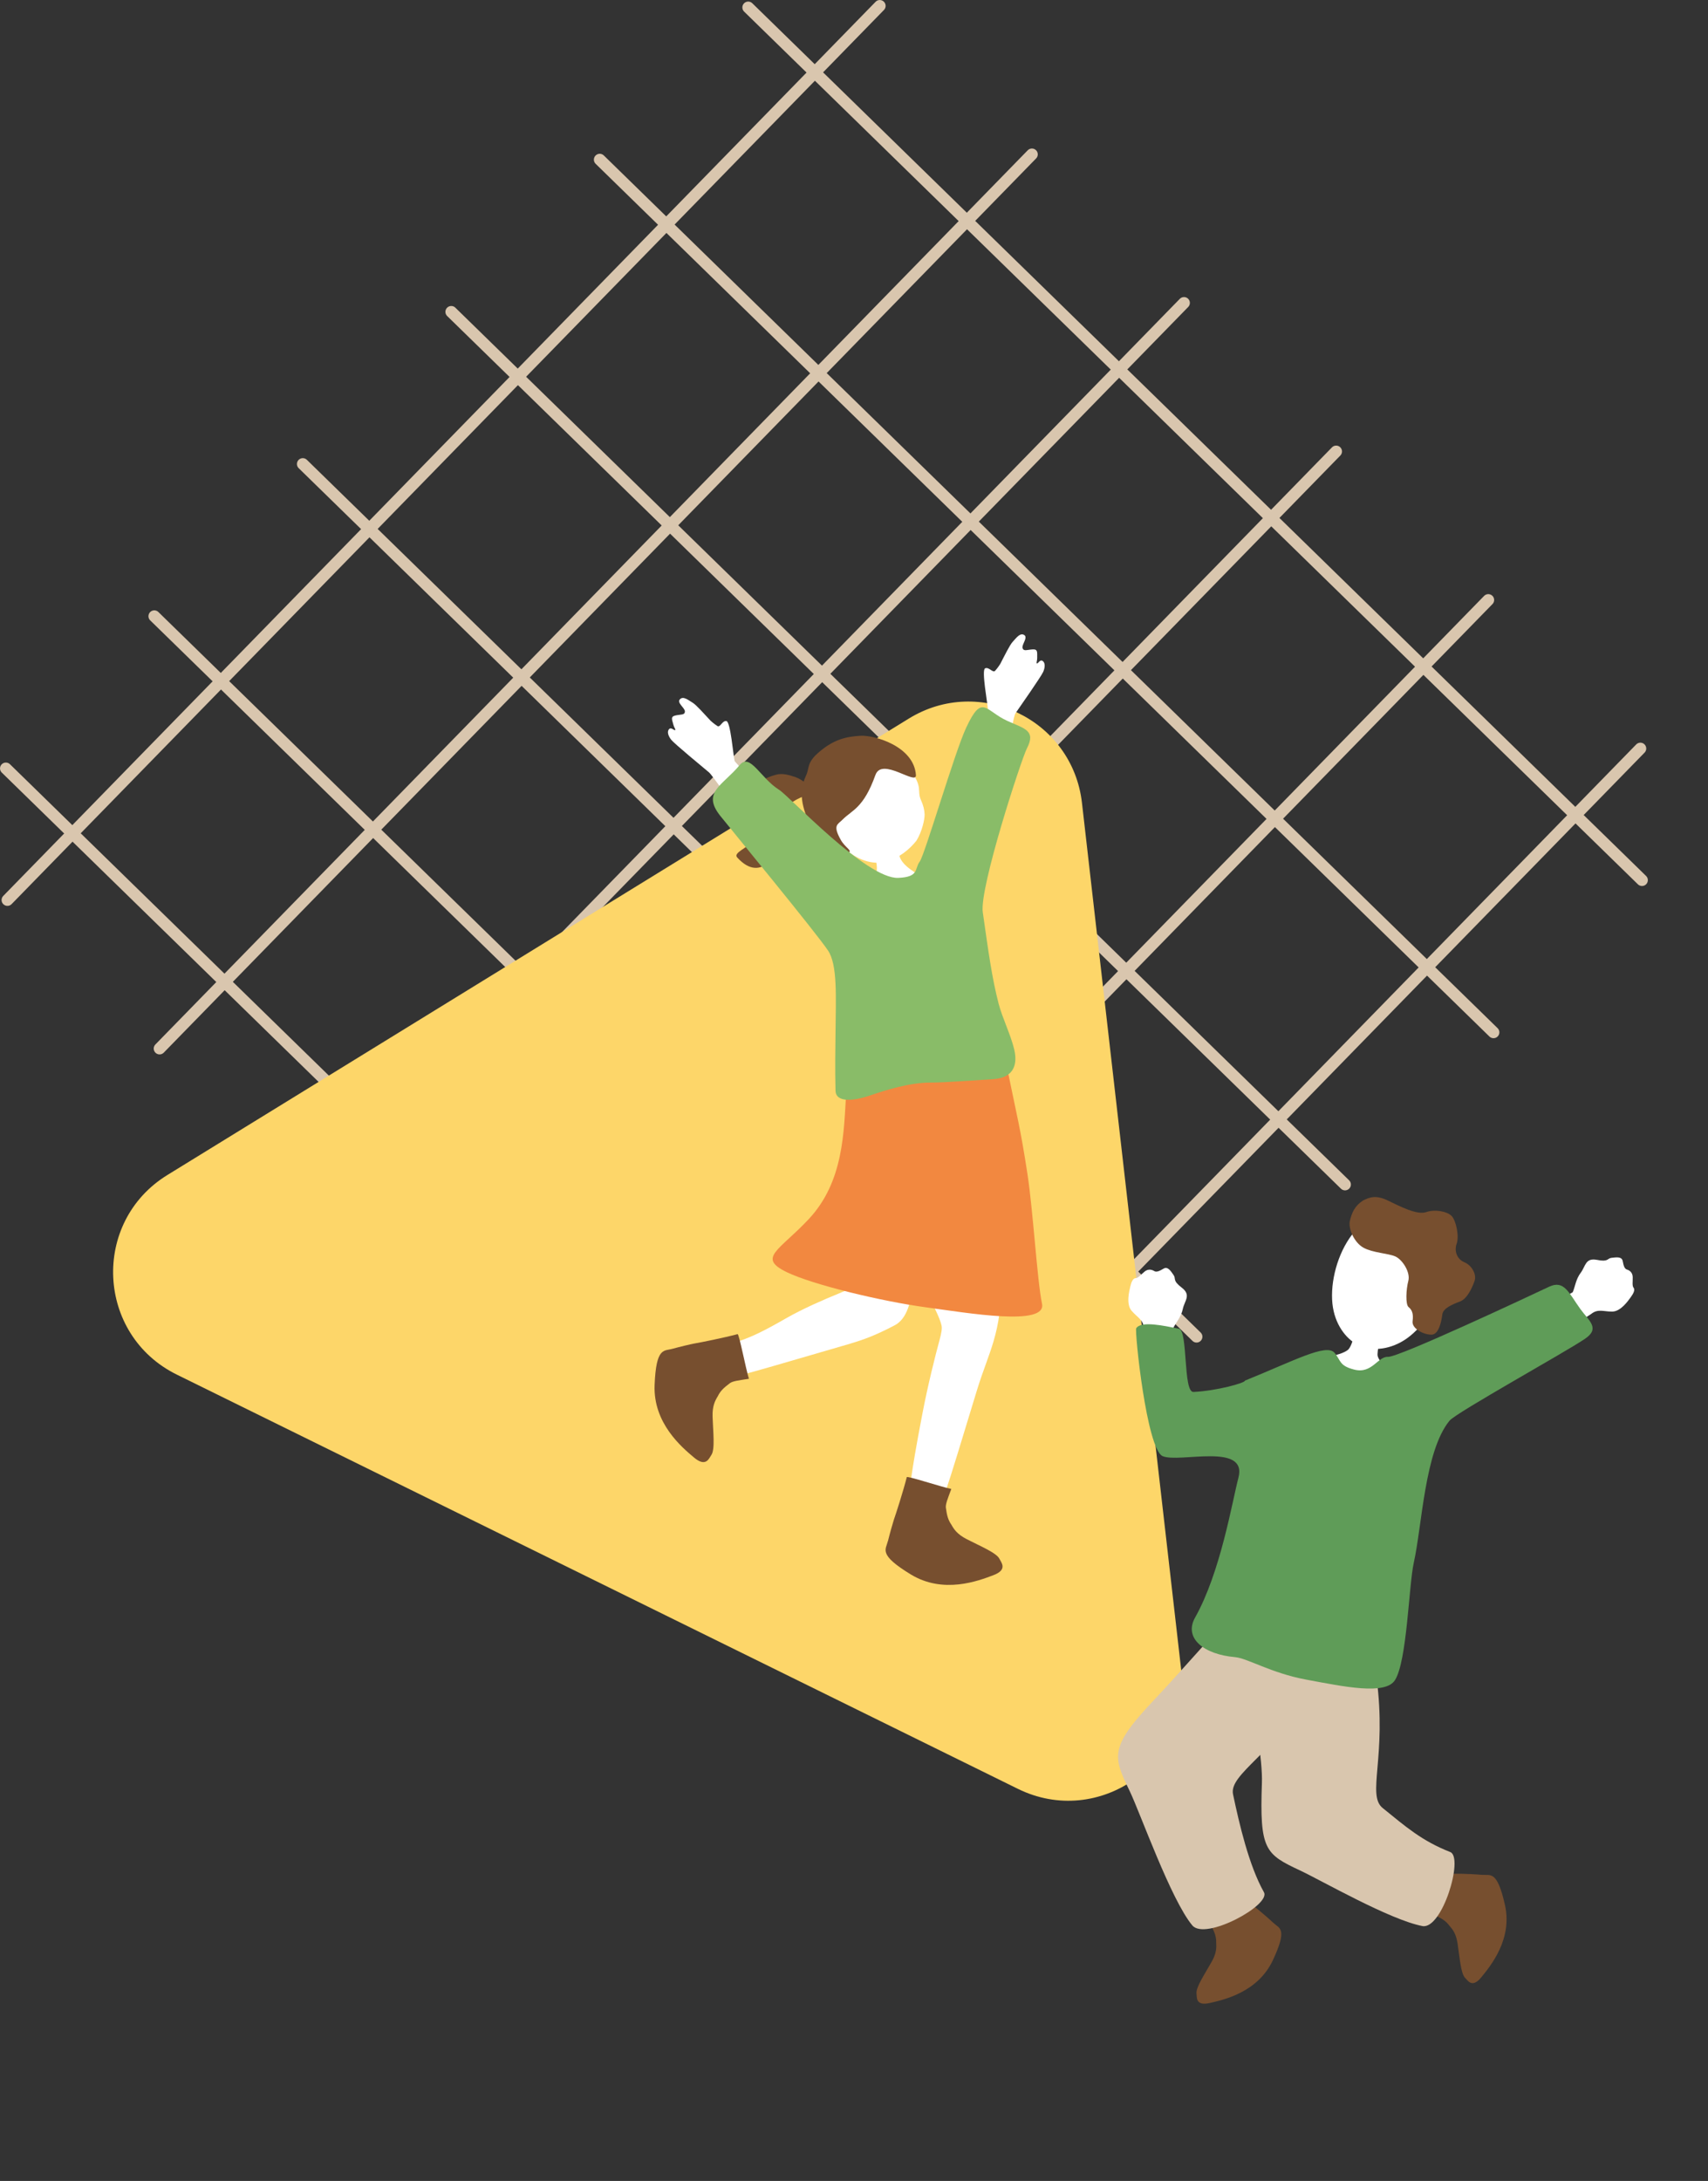 <svg xmlns="http://www.w3.org/2000/svg" id="_レイヤー_2" viewBox="0 0 340.27 434.31"><rect x="0" y="0" width="340.27" height="434.31" fill="#333333" stroke="none"/><defs><style>.cls-4{fill:#774f2f}.cls-8{fill:#fff}.cls-9{fill:#d9c6ae}</style></defs><g id="design"><path d="M1.17 153.02 179.23 326.8M30.74 122.71 208.81 296.5M60.32 92.4l178.06 173.79M89.9 62.1l178.06 173.78M119.48 31.79l178.06 173.79M149.06 1.48l178.06 173.79m-174.1 151.85L326.8 149.06M122.71 297.54 296.5 119.48M92.4 267.96 266.19 89.9M62.1 238.38 235.88 60.32M31.79 208.81 205.58 30.74M1.48 179.23 175.27 1.17" style="stroke:#d9c6ae;stroke-linecap:round;stroke-miterlimit:10;stroke-width:2.33px;fill:none"/><path d="m35.23 273.74 167.54 82.48c16.14 7.95 34.68-5.11 32.63-22.98l-19.85-173.36c-1.89-16.53-20.33-25.5-34.5-16.78L33.36 233.98c-15.24 9.37-14.18 31.86 1.87 39.76Z" style="fill:#fdd669"/><path d="M179.17 168.92c-1.06.86-4.01 1.77-5.03 1.35 2.8 6.98-6.08 8.44-2.88 13.79 2.28 5.07 6.91 7.72 10.6 6.5 3.08-1.02 7.65-4.63 6.84-11.47-1.07-3.96-10.69-5.51-9.52-10.17Z" class="cls-8"/><path d="M168.53 169.18c2.75 2.45 5.98 3.07 8.27 2.33 2.3-.74 4.21-2.16 5.77-4.09 1.14-1.85 1.66-4.29 1.63-5.25-.03-.89-.28-1.87-.69-2.76-.95-2.07.55-2.51-2.37-6.36-.89-1.17-5.69-6.3-12-4.65-5.54 1.45-6.38 15.65-.62 20.78Z" class="cls-8"/><path d="M174.41 154.32c1.29-3.63 8.21 2.19 8.06.02-.4-5.76-8.32-7.98-11.05-7.82-2.89.17-5.3.74-8.21 3.21-2.57 2.17-1.9 3.16-2.62 4.68-1.86 3.91-.35 7.34 1.07 10.5.65 1.45 5.52 5.71 7.38 4.88.85-.38-.66-.98-1.53-2.52-1.67-2.97-.63-3.06.32-4.03 1.88-1.93 4.19-2.23 6.57-8.91Z" class="cls-4"/><path d="M162.7 157.46c-1.09-.69-2.97-2.29-4.21-2.7-1.24-.41-2.58-.86-3.95-.47-2.14.61-3.08 1.23-3.77 2.34-.61.99-.62 4.17.29 5.93.92 2.43-.28 3.92-1.09 4.93-1.15 1.43-3.96 2.33-3.1 3.27 2.52 2.76 4.55 2.35 6.28 1.08 5.59-4.06-.62-7.97 2.7-10.64 3.32-2.67 3.89-2.3 6.85-3.75Z" class="cls-4"/><path d="M196.01 170.87c2.76-5.74 4.58-19.44 5.12-23.34.12-.88.84-4.99 1.17-5.48.88-1.27 5.13-7.34 5.53-8.26.4-.92.45-1.91-.23-2.23-.44-.2-.81.61-1.02.56-.19-.08.06-.54.05-1.07-.02-1.13.18-1.8-.92-1.73-1.1.07-1.75.43-1.99-.24-.24-.68 1.14-2.12.32-2.63-.83-.5-1.56.58-2.31 1.38-.56.61-1.64 2.8-2.44 4.35-.37.61-.91 1.27-1.05 1.41-.46.47-1.21-.83-1.98-.5-.77.33.5 6.95.54 8.11 0 .28-7.24 24.47-7.45 25.76-.25 1.59 6.61 4.01 6.66 3.9Zm-36.48 9.37c-1.27-2.29-17.08-25.41-18.26-26.41-1.18-.99-6.9-5.71-7.53-6.49-.63-.78-.94-1.73-.37-2.21.37-.31.95.37 1.13.27.16-.13-.2-.51-.33-1.02-.28-1.1-.65-1.68.43-1.91s1.8-.05 1.85-.76c.05-.72-1.67-1.74-1-2.45.66-.71 1.66.14 2.59.71.71.44 2.32 2.27 3.51 3.54.52.49 1.21.98 1.38 1.08.57.33.95-1.12 1.78-1 .83.12 1.37 6.83 1.64 7.96.07.27 20.3 21.85 20.84 23.04.66 1.47-7.59 5.75-7.65 5.64Zm21.26 118.24c1.03-4.59.23-2.64 2.95-16.85 1.13-5.89 2.55-11.51 3.47-14.91.33-1.21.5-2.15.37-2.74-.98-4.63-12.55-21.3-6.77-25.56 2.68-1.97 13.97-4.61 15.31-2.66 2.86 4.13 3.61 20.71 3 25.72-.27 2.15-.7 3.98-1.22 5.74-.91 3.05-2.11 5.84-3.25 9.56-3.22 10.54-5.04 16.63-6.28 20.24-1.25 3.64-8.69 6.38-7.59 1.47Z" class="cls-8"/><path d="M138.88 269.77c8.73-3.1 8.73-2.07 17.71-7.24 3.32-1.91 7.61-3.76 10.64-5 1.88-.76 3.19-1.43 3.24-2.12.24-3.6-5.29-9.85-3.02-11.1 2.72-1.49 13.89-4.04 14.02-1.84.46 7.77 1.65 18.9-3.23 21.45-1 .52-1.87.96-2.68 1.33-3.14 1.47-5.22 2.06-9.59 3.32-9.88 2.87-15.56 4.56-19.02 5.43-3.48.88-11.51-3.01-8.06-4.23Z" class="cls-8"/><path d="M181.94 206.17c-4.71 1.03-12.87 3.38-13.36 11.32-.48 7.94-.48 17.81-7.46 25.28-5.89 6.29-10.35 7.7-4.33 10.59 5.16 2.48 18.78 5.78 27.69 6.98 8.35 1.13 24.07 3.85 23.11-.72-.96-4.57-1.78-18.53-2.89-25.76-1.44-9.39-1.95-10.83-4.27-22.18-1.03-5.05-13.26-6.66-18.49-5.51Z" style="fill:#f28840"/><path d="M147.37 152.34c2.05-2.49 4.15 2.64 7.83 4.93 2.09 1.3 17.42 17.82 23.76 17.55 4.21-.18 3.21-1.84 4.25-3.21 1.04-1.39 6.9-21.58 9.25-26.65 3.25-6.98 3.77-3.4 8.27-1.38 3.44 1.55 5.69 1.9 3.85 5.46-1.09 2.11-9.49 27.76-8.79 32.62 1.2 8.43 1.84 13.09 3.15 18.19.73 2.82 2.39 6.15 3.1 9.07.44 1.83.88 5.68-4.27 5.99-4.09.24-9.44.67-12.38.67-4.25 0-9.11 1.56-11.96 2.54-3.66 1.26-6.92 1.39-6.98-.93-.11-4.36-.03-8.45 0-11.37.07-7.45.42-13.67-1.49-16.53-2.41-3.61-19.71-24.61-21.49-26.85-3.72-4.7.53-6.01 3.9-10.1Z" style="fill:#89bc68"/><path d="M176.89 306.92c.33-1.36 1-3.74 1.18-4.26.47-1.34 1.87-5.7 2.58-8.5.08-.31 6.77 1.92 8.87 2.35-.78 2.09-1.17 3.06-1.08 3.76.21 1.51.42 2.37 1.1 3.36.51.91 1.15 1.89 3.02 2.86 2.6 1.35 5.99 2.73 6.56 3.95.33.7 1.71 2.14-1.24 3.25-2.95 1.11-9.93 3.8-16.43-.16s-4.98-4.92-4.57-6.62Zm-42.92-38.32c1.35-.38 3.76-.95 4.29-1.04 1.4-.24 5.89-1.14 8.68-1.88.31-.08 1.62 6.85 2.26 8.89-2.2.34-3.25.46-3.81.89-1.21.91-1.87 1.52-2.4 2.6-.54.89-1.09 1.93-1.03 4.03.09 2.93.53 6.56-.25 7.66-.45.63-1.04 2.53-3.45.5s-8.15-6.82-7.85-14.43c.3-7.61 1.87-6.74 3.55-7.22Zm119.75 114.35c-.95-.89-2.68-2.37-3.08-2.68-1.05-.8-4.34-3.44-6.32-5.24-.22-.2-4.24 4.93-5.64 6.33 1.67 1.21 2.47 1.76 2.75 2.35.61 1.27.89 2.04.86 3.15.06.96.08 2.05-.87 3.75-1.32 2.37-3.23 5.16-3.05 6.39.1.71-.23 2.52 2.61 1.88 2.84-.64 9.59-2.13 12.59-8.5 2.99-6.37 1.34-6.33.15-7.43Z" class="cls-4"/><path d="M313.32 257.33c.47-1.06.61-2.58 1.59-3.87.98-1.29.91-3.04 3.25-2.57 2.34.47 1.97-.31 2.91-.41.93-.1 2.04-.29 2.21.66.17.95.37 1.54.85 1.68.48.14 1.11.56 1.14 1.47.03.91-.15 1.76.18 2.16.33.4-.04 1.15-.55 1.84-.51.7-1.99 2.89-3.72 2.9-1.73.01-2.82-.62-4.2.48-.21.17-23.14 15.02-27.52 17.39-1.42.77-4.9-6.24-3.47-7.55.46-.51 27.22-13.93 27.33-14.18Z" class="cls-8"/><path d="M295.35 373.36c-1.29-.12-3.57-.22-4.08-.22-1.31.02-5.54-.04-8.2-.24-.29-.02-.32 6.5-.55 8.46 2.06-.07 3.03-.13 3.61.16 1.26.62 1.96 1.07 2.62 1.96.64.72 1.32 1.57 1.62 3.49.42 2.68.63 6.05 1.52 6.91.52.5 1.37 2.13 3.22-.13 1.84-2.26 6.26-7.58 4.7-14.44-1.56-6.87-2.84-5.81-4.45-5.96Z" class="cls-4"/><path d="M270.42 263.37c.32.07 4.44 1.36 4.85 1.41 0 .71-1.07 4.43-.79 5.33.64 2.06 3.61 2.44 4.75 3.69 1.21 1.34 2.33 3.73 1.78 5.37-.57 2.32-2.76 10.84-3.04 11.61-1.85 5.09-11.5 2.83-13.63 2.26-8.03-2.17-13.11-5.94-11.52-13.67 1.17-3.11 4.48-6.12 9.14-8.42 1.21-.6 4.96-.92 6.54-2.11 1-.76 1.82-5.02 1.92-5.47Z" class="cls-8"/><path d="M280.32 266.5c-3.21 2.29-6.82 2.59-9.3 1.56-2.49-1.03-4.82-3.79-5.47-7.69-1.35-8.15 4.8-22.7 16.12-18 11.33 4.7 5.37 19.32-1.35 24.13Z" class="cls-8"/><path d="M271.55 239.06c1.14-.55 2.44-1.2 4.92 0s5.85 2.94 7.64 2.32c1.79-.62 4.15-.15 5.06.74.91.89 1.56 4.05 1.03 5.54-.53 1.48.08 3.1 1.53 3.7 1.45.6 2.5 2.4 2.03 3.74-.47 1.34-1.48 3.56-2.89 4.08-1.41.52-3.36 1.33-3.52 2.54-.16 1.21-.64 4-2.11 4.06-1.48.07-4.03-1.16-3.82-2.69.21-1.53-.16-2.28-.8-2.8s-.5-3.53-.05-5.22-1.15-4.21-2.58-4.86c-1.44-.64-4.47-.71-6.35-1.74-1.87-1.03-3.09-3.84-2.71-5.38.38-1.54.92-2.94 2.63-4.02Z" class="cls-4"/><path d="M251.8 376.81c-3-5.33-4.93-13.69-6.15-19.48-.85-4.04 7.99-7.94 16.37-21.34 4.36-6.97 6.21-13.65-3.28-18.05-3.79-1.76-9.69.95-11.27 2.04-3.12 2.15-11.21 11.85-17.34 18.31-9.19 9.68-8.43 11.42-5.09 18.34 2.08 4.3 8.21 21.66 12.49 26.79 2.58 3.09 15.71-4.05 14.27-6.6Z" class="cls-9"/><path d="M288.91 368.81c-5.69-2.24-8.86-5.05-13.46-8.77-3.21-2.59.87-10.2-1.21-25.87-2.24-16.84-11.15-16.81-25.43-15.03-3.76.47 2.91 26.86 2.59 35.91-.48 13.34.66 14.18 7.62 17.44 4.32 2.03 17.78 9.78 24.34 11.06 3.95.77 8.29-13.67 5.56-14.74Z" class="cls-9"/><path d="M233.72 264.5c.51-1.08 1.59-2.21 1.92-3.83.33-1.63 1.74-2.75-.2-4.24-1.94-1.49-1.09-1.74-1.64-2.52-.55-.79-1.15-1.78-2-1.27-.85.51-1.44.75-1.87.47-.44-.28-1.18-.48-1.9.11s-1.26 1.3-1.79 1.31c-.53.01-.86.8-1.06 1.67-.2.86-.89 3.48.26 4.83 1.16 1.35 2.38 1.77 2.46 3.57 0 .18.82 9.15 1.38 15.72.31 3.62.41 8.16 3.62 8.6 6.94.97 19.59-3.39 21.63-4.64 1.68-1.02 1.94-8.22 1.97-9.12.03-.25-16.17 4.97-18.95 3.73-2.29-1.02-3.9-14.24-3.82-14.4Z" class="cls-8"/><path d="M248.01 274.94c9.8-3.96 16.22-7.47 17.86-5.54 1.28 1.51.89 2.58 3.92 3.34 3.56.91 4.68-2.64 6.73-2.54 2.14.11 27.97-12.02 32.09-13.96 3.02-1.42 3.91 1.22 6.24 4.45 1.67 2.31 4.01 3.82.91 5.92-3.98 2.71-25.67 14.69-26.99 16.31-4.95 6.04-5.45 20.8-7.12 28.31-.99 4.46-1.33 19.6-3.75 23.36-1.94 3.02-10.1 1.3-17.76-.13-6.9-1.29-11.64-4.25-14.1-4.46-6.17-.53-10.28-3.75-7.95-7.89 5.08-9.03 7.36-22.98 8.63-27.83 1.85-7.09-11.75-2.9-15.09-4.3-3.2-1.35-5.62-24.96-5.27-25.48.99-1.51 5.54-.49 8.5.1 1.84.37.81 12.68 2.9 12.59 4.6-.21 10.36-1.81 10.25-2.25Z" style="fill:#5f9c58"/><path d="M82.73 7.69h257.54V434.3H82.73z" style="fill:none" transform="rotate(-180 211.5 221)"/></g></svg>